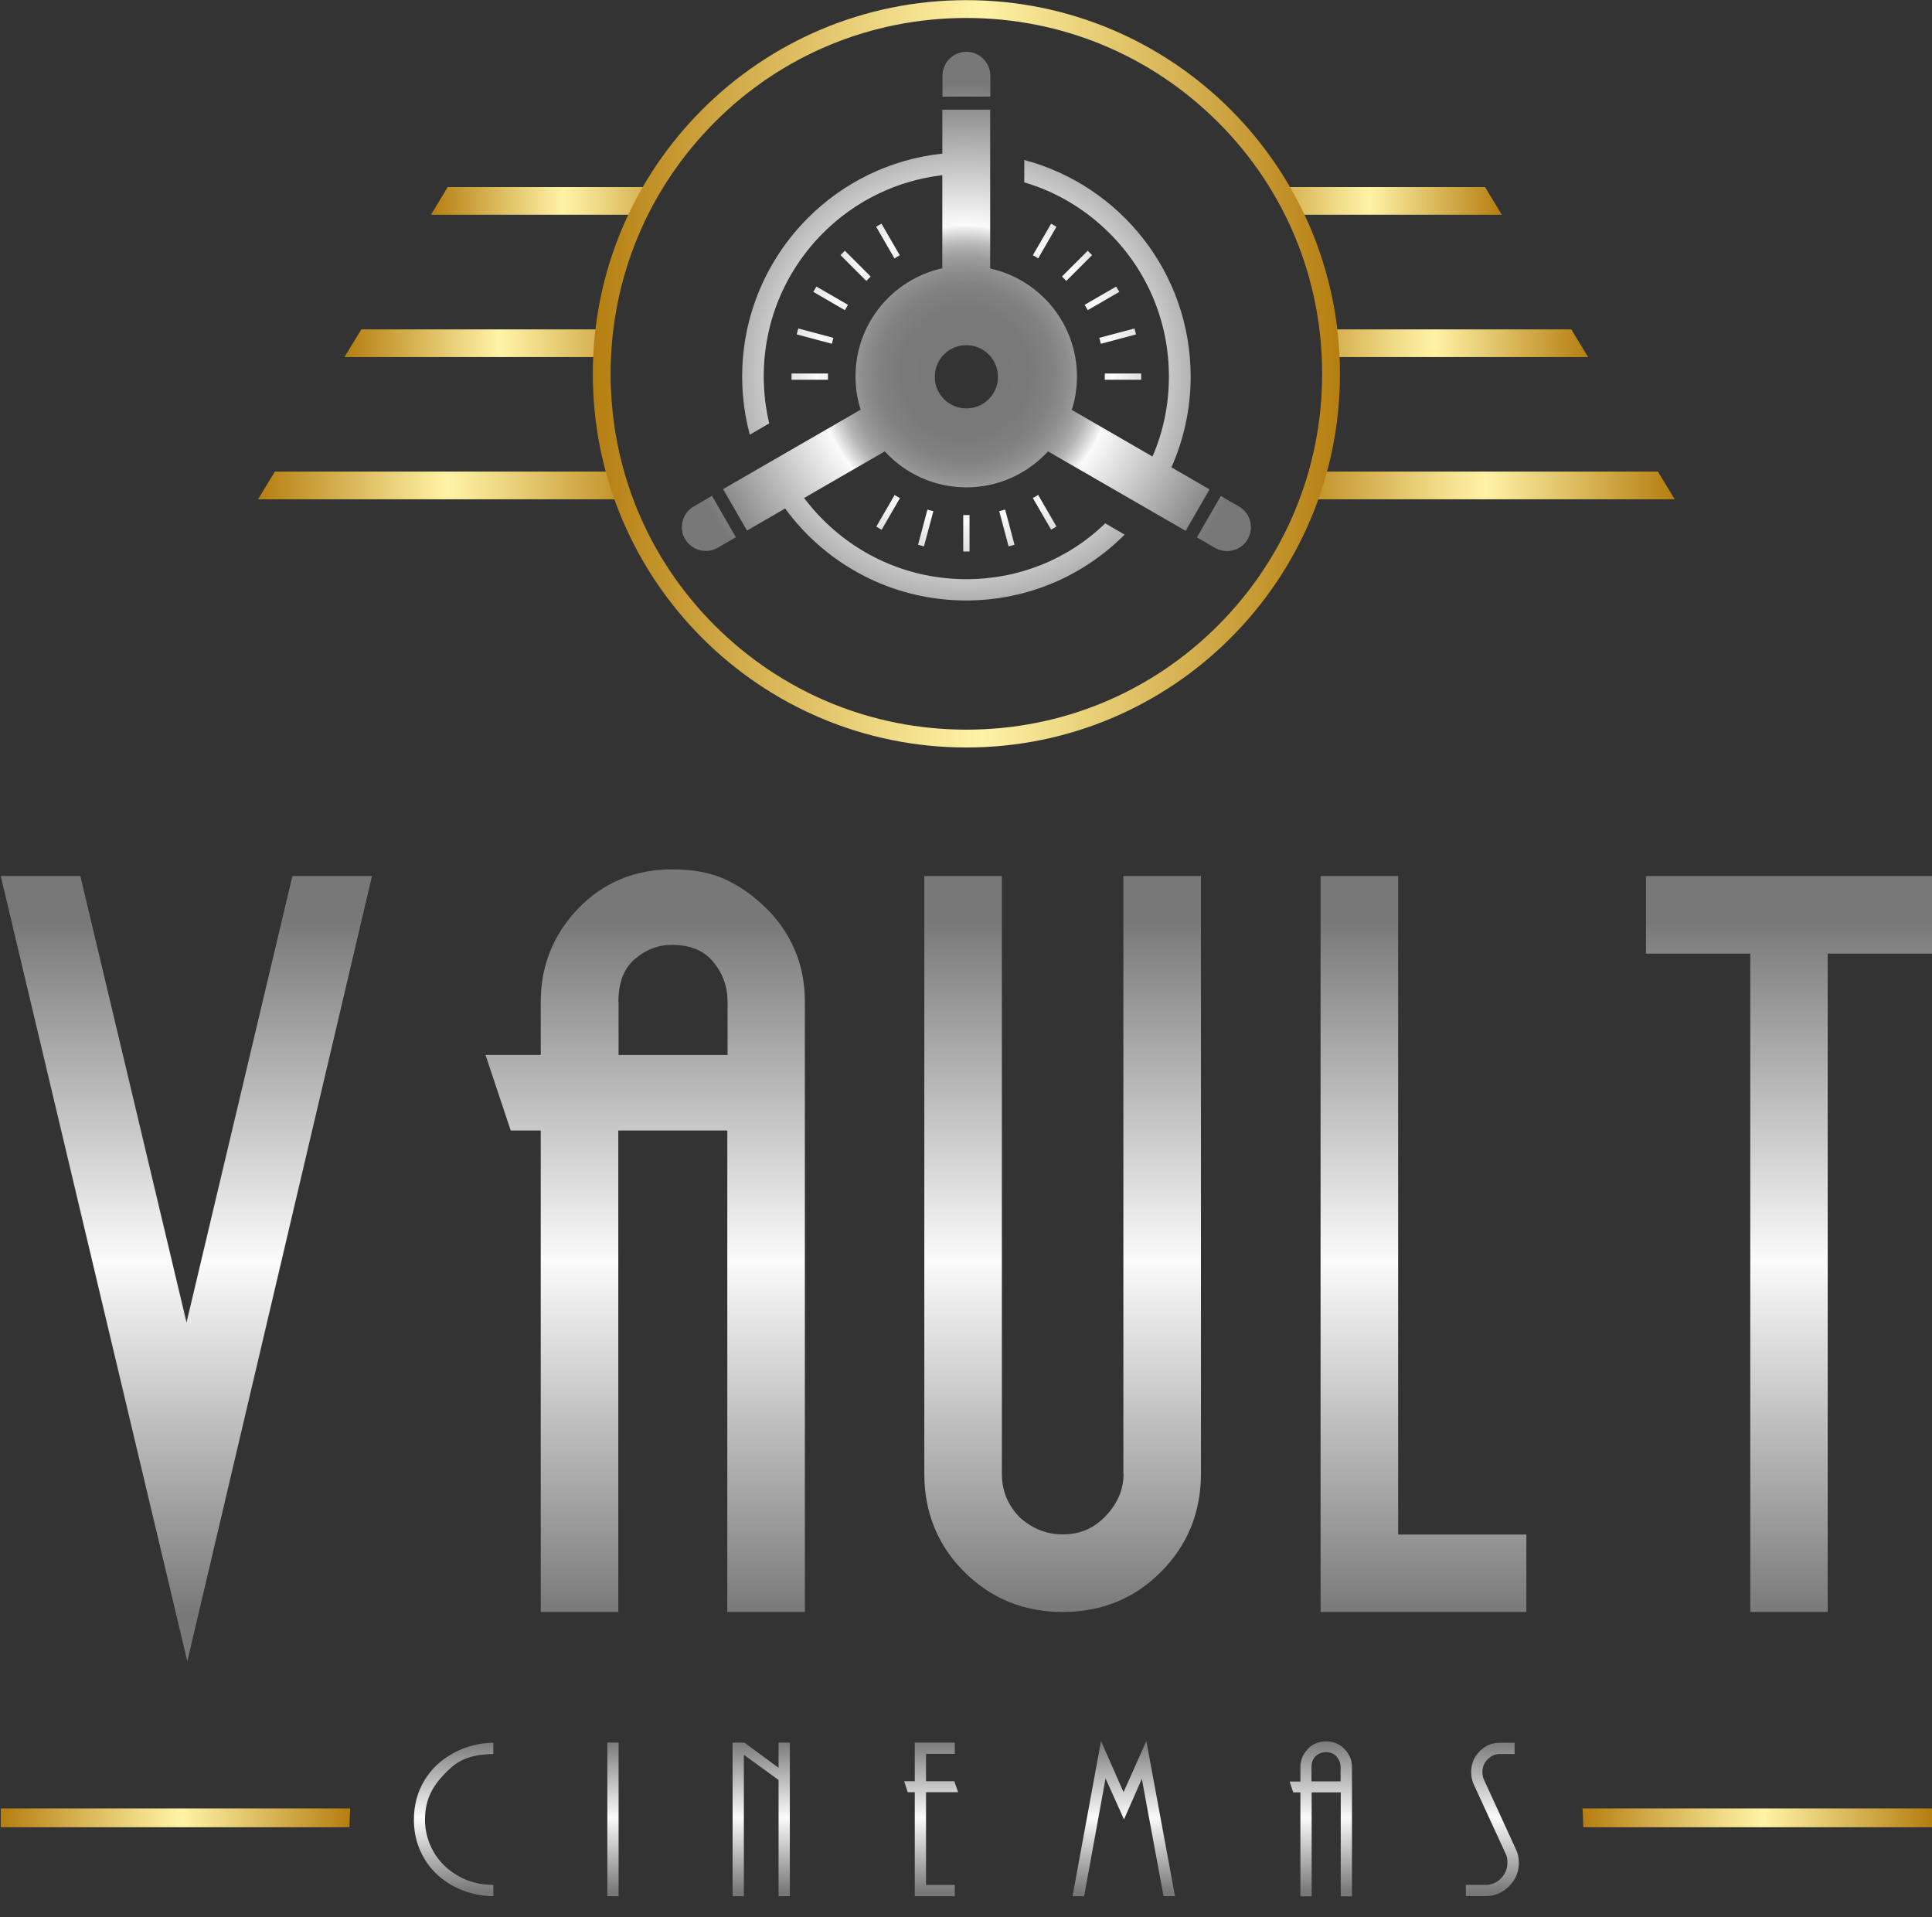 <?xml version="1.0" encoding="UTF-8"?>
<svg id="Layer_1" data-name="Layer 1" xmlns="http://www.w3.org/2000/svg" xmlns:xlink="http://www.w3.org/1999/xlink" viewBox="0 0 1032.15 1024">
  <rect x="0" y="0" width="1032.15" height="1024" fill="#333333" stroke="none"/>
  <defs>
    <style>
      .cls-1 {
        fill: none;
      }

      .cls-2 {
        fill: url(#radial-gradient-7);
      }

      .cls-3 {
        fill: url(#radial-gradient-6);
      }

      .cls-4 {
        fill: url(#radial-gradient-5);
      }

      .cls-5 {
        fill: url(#radial-gradient-4);
      }

      .cls-6 {
        fill: url(#radial-gradient-9);
      }

      .cls-7 {
        fill: url(#radial-gradient-8);
      }

      .cls-8 {
        fill: url(#radial-gradient-3);
      }

      .cls-9 {
        fill: url(#radial-gradient-2);
      }

      .cls-10 {
        fill: url(#linear-gradient-8);
      }

      .cls-11 {
        fill: url(#linear-gradient-7);
      }

      .cls-12 {
        fill: url(#linear-gradient-5);
      }

      .cls-13 {
        fill: url(#linear-gradient-6);
      }

      .cls-14 {
        fill: url(#linear-gradient-9);
      }

      .cls-15 {
        fill: url(#linear-gradient-4);
      }

      .cls-16 {
        fill: url(#linear-gradient-3);
      }

      .cls-17 {
        fill: url(#linear-gradient-2);
      }

      .cls-18 {
        fill: url(#radial-gradient);
      }

      .cls-19 {
        fill: url(#linear-gradient);
      }

      .cls-20 {
        fill: url(#radial-gradient-16);
      }

      .cls-21 {
        fill: url(#radial-gradient-12);
      }

      .cls-22 {
        fill: url(#radial-gradient-14);
      }

      .cls-23 {
        fill: url(#radial-gradient-13);
      }

      .cls-24 {
        fill: url(#radial-gradient-10);
      }

      .cls-25 {
        fill: url(#radial-gradient-17);
      }

      .cls-26 {
        fill: url(#radial-gradient-19);
      }

      .cls-27 {
        fill: url(#radial-gradient-11);
      }

      .cls-28 {
        fill: url(#radial-gradient-18);
      }

      .cls-29 {
        fill: url(#radial-gradient-15);
      }

      .cls-30 {
        fill: url(#linear-gradient-10);
      }

      .cls-31 {
        fill: url(#linear-gradient-11);
      }

      .cls-32 {
        fill: url(#linear-gradient-12);
      }

      .cls-33 {
        fill: url(#linear-gradient-13);
      }

      .cls-34 {
        fill: url(#linear-gradient-19);
      }

      .cls-35 {
        fill: url(#linear-gradient-14);
      }

      .cls-36 {
        fill: url(#linear-gradient-21);
      }

      .cls-37 {
        fill: url(#linear-gradient-20);
      }

      .cls-38 {
        fill: url(#linear-gradient-22);
      }

      .cls-39 {
        fill: url(#linear-gradient-23);
      }

      .cls-40 {
        fill: url(#linear-gradient-25);
      }

      .cls-41 {
        fill: url(#linear-gradient-15);
      }

      .cls-42 {
        fill: url(#linear-gradient-16);
      }

      .cls-43 {
        fill: url(#linear-gradient-17);
      }

      .cls-44 {
        fill: url(#linear-gradient-18);
      }

      .cls-45 {
        fill: url(#linear-gradient-27);
      }

      .cls-46 {
        fill: url(#linear-gradient-24);
      }

      .cls-47 {
        fill: url(#linear-gradient-26);
      }
    </style>
    <linearGradient id="linear-gradient" x1="-5.35" y1="1032.59" x2="-4.18" y2="1032.59" gradientTransform="translate(71676.84 1299.47) rotate(90) scale(69.18)" gradientUnits="userSpaceOnUse">
      <stop offset="0" stop-color="#787878"/>
      <stop offset=".51" stop-color="#fbfbfb"/>
      <stop offset="1" stop-color="#787878"/>
    </linearGradient>
    <linearGradient id="linear-gradient-2" x1="-5.35" y1="1032.41" x2="-4.18" y2="1032.41" gradientTransform="translate(71749.5 1299.47) rotate(90) scale(69.18)" xlink:href="#linear-gradient"/>
    <linearGradient id="linear-gradient-3" x1="-5.35" y1="1032.24" x2="-4.18" y2="1032.24" gradientTransform="translate(71817.07 1299.47) rotate(90) scale(69.18)" xlink:href="#linear-gradient"/>
    <linearGradient id="linear-gradient-4" x1="-5.35" y1="1032.05" x2="-4.18" y2="1032.05" gradientTransform="translate(71894.53 1299.47) rotate(90) scale(69.18)" xlink:href="#linear-gradient"/>
    <linearGradient id="linear-gradient-5" x1="-5.35" y1="1031.83" x2="-4.18" y2="1031.83" gradientTransform="translate(71982.36 1299.47) rotate(90) scale(69.18)" xlink:href="#linear-gradient"/>
    <linearGradient id="linear-gradient-6" x1="-5.35" y1="1031.6" x2="-4.18" y2="1031.6" gradientTransform="translate(72072.03 1299.47) rotate(90) scale(69.18)" xlink:href="#linear-gradient"/>
    <linearGradient id="linear-gradient-7" x1="-5.35" y1="1031.41" x2="-4.18" y2="1031.41" gradientTransform="translate(72150.39 1299.47) rotate(90) scale(69.18)" xlink:href="#linear-gradient"/>
    <linearGradient id="linear-gradient-8" x1="99.57" y1="163.18" x2="99.57" y2="534.42" gradientTransform="translate(0 1026) scale(1 -1)" xlink:href="#linear-gradient"/>
    <linearGradient id="linear-gradient-9" x1="344.68" y1="163.18" x2="344.68" y2="534.42" gradientTransform="translate(0 1026) scale(1 -1)" xlink:href="#linear-gradient"/>
    <linearGradient id="linear-gradient-10" x1="567.7" y1="163.18" x2="567.7" y2="534.42" gradientTransform="translate(0 1026) scale(1 -1)" xlink:href="#linear-gradient"/>
    <linearGradient id="linear-gradient-11" x1="760.47" y1="163.18" x2="760.47" y2="534.42" gradientTransform="translate(0 1026) scale(1 -1)" xlink:href="#linear-gradient"/>
    <linearGradient id="linear-gradient-12" x1="955.75" y1="163.18" x2="955.75" y2="534.42" gradientTransform="translate(0 1026) scale(1 -1)" xlink:href="#linear-gradient"/>
    <radialGradient id="radial-gradient" cx="515.7" cy="826.85" fx="515.7" fy="826.85" r="154.52" gradientTransform="translate(0 1026) scale(1 -1)" gradientUnits="userSpaceOnUse">
      <stop offset="0" stop-color="#787878"/>
      <stop offset=".51" stop-color="#fbfbfb"/>
      <stop offset="1" stop-color="#787878"/>
    </radialGradient>
    <radialGradient id="radial-gradient-2" cx="515.7" fx="515.7" r="154.52" xlink:href="#radial-gradient"/>
    <radialGradient id="radial-gradient-3" cx="515.7" cy="826.85" fx="515.7" fy="826.85" r="154.52" xlink:href="#radial-gradient"/>
    <radialGradient id="radial-gradient-4" cx="515.7" cy="826.85" fx="515.7" fy="826.85" r="154.52" xlink:href="#radial-gradient"/>
    <radialGradient id="radial-gradient-5" r="154.52" xlink:href="#radial-gradient"/>
    <radialGradient id="radial-gradient-6" cx="515.7" cy="826.85" fx="515.7" fy="826.85" r="154.52" xlink:href="#radial-gradient"/>
    <radialGradient id="radial-gradient-7" cx="515.7" cy="826.85" fx="515.7" fy="826.85" r="154.52" xlink:href="#radial-gradient"/>
    <radialGradient id="radial-gradient-8" cx="515.7" cy="826.85" fx="515.7" fy="826.85" r="154.52" xlink:href="#radial-gradient"/>
    <radialGradient id="radial-gradient-9" cx="515.7" cy="826.85" fx="515.7" fy="826.85" r="154.52" xlink:href="#radial-gradient"/>
    <radialGradient id="radial-gradient-10" cx="515.7" cy="826.85" fx="515.7" fy="826.85" r="154.52" xlink:href="#radial-gradient"/>
    <radialGradient id="radial-gradient-11" cx="515.7" cy="826.85" fx="515.7" fy="826.85" r="154.52" xlink:href="#radial-gradient"/>
    <radialGradient id="radial-gradient-12" cx="515.7" fx="515.7" r="154.52" xlink:href="#radial-gradient"/>
    <radialGradient id="radial-gradient-13" cx="515.7" fx="515.7" r="154.52" xlink:href="#radial-gradient"/>
    <radialGradient id="radial-gradient-14" cx="515.7" fx="515.7" r="154.52" xlink:href="#radial-gradient"/>
    <radialGradient id="radial-gradient-15" cx="515.7" fx="515.7" r="154.52" xlink:href="#radial-gradient"/>
    <radialGradient id="radial-gradient-16" cx="515.7" cy="826.85" fx="515.7" fy="826.85" r="154.52" gradientTransform="translate(0 1026) scale(1 -1)" gradientUnits="userSpaceOnUse">
      <stop offset="0" stop-color="#787878"/>
      <stop offset=".22" stop-color="#7a7a7a"/>
      <stop offset=".3" stop-color="#818181"/>
      <stop offset=".35" stop-color="#8c8c8c"/>
      <stop offset=".4" stop-color="#9d9d9d"/>
      <stop offset=".44" stop-color="#b3b3b3"/>
      <stop offset=".47" stop-color="#cfcfcf"/>
      <stop offset=".5" stop-color="#eee"/>
      <stop offset=".51" stop-color="#fbfbfb"/>
      <stop offset="1" stop-color="#787878"/>
    </radialGradient>
    <radialGradient id="radial-gradient-17" cx="515.7" cy="826.85" fx="515.7" fy="826.85" r="154.52" xlink:href="#radial-gradient"/>
    <radialGradient id="radial-gradient-18" cx="515.7" fx="515.7" r="154.52" xlink:href="#radial-gradient"/>
    <radialGradient id="radial-gradient-19" cx="515.7" cy="826.85" fx="515.7" fy="826.85" r="154.52" xlink:href="#radial-gradient"/>
    <linearGradient id="linear-gradient-13" x1="659.43" y1="918.61" x2="796.6" y2="918.61" gradientTransform="translate(0 1026) scale(1 -1)" gradientUnits="userSpaceOnUse">
      <stop offset="0" stop-color="#b57e10"/>
      <stop offset=".13" stop-color="#c99d38"/>
      <stop offset=".4" stop-color="#f0db87"/>
      <stop offset=".52" stop-color="#fff3a6"/>
      <stop offset="1" stop-color="#b57e10"/>
    </linearGradient>
    <linearGradient id="linear-gradient-14" x1="655.21" y1="918.7" x2="802.32" y2="918.7" xlink:href="#linear-gradient-13"/>
    <linearGradient id="linear-gradient-15" x1="679.45" y1="842.71" x2="842.78" y2="842.71" xlink:href="#linear-gradient-13"/>
    <linearGradient id="linear-gradient-16" x1="676.26" y1="842.67" x2="848.5" y2="842.67" xlink:href="#linear-gradient-13"/>
    <linearGradient id="linear-gradient-17" x1="686.7" y1="766.77" x2="888.97" y2="766.77" xlink:href="#linear-gradient-13"/>
    <linearGradient id="linear-gradient-18" x1="684.21" y1="766.73" x2="894.69" y2="766.73" xlink:href="#linear-gradient-13"/>
    <linearGradient id="linear-gradient-19" x1="1640.23" x2="1777.39" gradientTransform="translate(2013.34 1026) rotate(-180)" xlink:href="#linear-gradient-13"/>
    <linearGradient id="linear-gradient-20" x1="1636" y1="918.7" x2="1783.11" y2="918.7" gradientTransform="translate(2013.34 1026) rotate(-180)" xlink:href="#linear-gradient-13"/>
    <linearGradient id="linear-gradient-21" x1="1660.24" y1="842.71" x2="1823.58" y2="842.71" gradientTransform="translate(2013.34 1026) rotate(-180)" xlink:href="#linear-gradient-13"/>
    <linearGradient id="linear-gradient-22" x1="1657.06" y1="842.67" x2="1829.3" y2="842.67" gradientTransform="translate(2013.34 1026) rotate(-180)" xlink:href="#linear-gradient-13"/>
    <linearGradient id="linear-gradient-23" x1="1667.49" y1="766.77" x2="1869.76" y2="766.77" gradientTransform="translate(2013.34 1026) rotate(-180)" xlink:href="#linear-gradient-13"/>
    <linearGradient id="linear-gradient-24" x1="1665" y1="766.73" x2="1875.48" y2="766.73" gradientTransform="translate(2013.34 1026) rotate(-180)" xlink:href="#linear-gradient-13"/>
    <linearGradient id="linear-gradient-25" x1=".4" y1="55.08" x2="187.12" y2="55.08" xlink:href="#linear-gradient-13"/>
    <linearGradient id="linear-gradient-26" x1="845.43" y1="55.08" x2="1032.15" y2="55.08" xlink:href="#linear-gradient-13"/>
    <linearGradient id="linear-gradient-27" x1="316.69" y1="826.34" x2="715.86" y2="826.34" xlink:href="#linear-gradient-13"/>
  </defs>
  <g>
    <path class="cls-1" d="M708.34,936.59c-1.84,0-3.34.58-4.76,1.84-1.34,1.17-2.09,2.92-2.09,5.35v6.77h13.87v-6.77c0-1.92-.58-3.59-1.84-5.01-1.17-1.42-2.84-2.17-5.18-2.17Z"/>
    <path class="cls-19" d="M226.72,950.96c-3.76,6.27-5.6,13.28-5.6,21.05s1.92,14.62,5.68,20.89c3.76,6.27,9.02,11.11,15.62,14.62,6.52,3.43,13.53,5.18,21.14,5.26v-6.01c-6.93-.08-13.2-1.59-18.71-4.76-5.6-3.17-10.03-7.44-13.12-12.78s-4.68-11.11-4.68-17.21c0-5.43,1-10.28,3.17-14.62,2.09-4.34,5.76-8.86,11.03-13.53,5.26-4.68,12.7-7.02,22.31-7.02v-6.01c-7.52.08-14.54,1.84-21.14,5.43-6.77,3.59-11.95,8.44-15.71,14.7Z"/>
    <rect class="cls-17" x="324.46" y="930.74" width="6.02" height="82.04"/>
    <polygon class="cls-16" points="391.38 930.74 391.38 1012.78 397.4 1012.78 397.4 937.25 415.94 950.7 415.94 1012.78 421.96 1012.78 421.96 930.74 415.94 930.74 415.94 943.35 415.94 944.19 397.65 930.74 391.38 930.74"/>
    <polygon class="cls-15" points="511.85 957.22 509.84 951.37 494.72 951.37 494.72 937.17 494.72 936.75 510.09 936.75 510.09 930.74 488.71 930.74 488.71 951.37 483.03 951.37 484.95 957.22 488.71 957.22 488.71 1012.78 510.09 1012.78 510.09 1006.76 494.72 1006.76 494.72 957.22 511.85 957.22"/>
    <polygon class="cls-12" points="600.24 957.22 588.21 929.9 573 1012.78 579.18 1012.78 590.63 949.87 600.49 971.76 610.01 950.12 621.62 1012.78 627.72 1012.78 612.43 929.9 600.24 957.22"/>
    <path class="cls-13" d="M718.11,934c-1.34-1.34-2.76-2.26-4.26-2.92-1.5-.67-3.26-1-5.43-1-3.93,0-7.18,1.34-9.77,4.09s-3.93,5.93-3.93,9.77v7.6h-5.76l1.92,5.76h3.84v55.56h6.01v-55.56h15.54v55.56h6.01v-68.92c0-2.01-.33-3.84-1.09-5.43-.75-1.75-1.75-3.26-3.09-4.51ZM716.19,951.04v.42h-15.54v-7.6c0-2.59.75-4.59,2.34-6.01,1.5-1.34,3.34-2.01,5.35-2.01,2.51,0,4.51.84,5.85,2.51,1.34,1.59,2.01,3.51,2.01,5.6v7.1h0Z"/>
    <path class="cls-11" d="M809.84,987.71h0l-17.21-37.51h0c-.42-1.09-.67-2.34-.67-3.76,0-2.76,1-5.01,2.84-6.85,1.92-1.84,4.09-2.76,6.68-2.76h7.69v-6.01h-7.77c-4.34,0-7.94,1.5-10.94,4.59s-4.51,6.77-4.51,10.94c0,2.34.42,4.51,1.25,6.43l17.46,37.93h0c.5,1.17.67,2.59.67,4.34,0,3.01-1.17,5.76-3.34,8.1-2.26,2.34-5.01,3.59-8.27,3.59h-10.61v6.01h10.61c4.85,0,8.94-1.75,12.45-5.26,3.51-3.51,5.26-7.6,5.26-12.45,0-2.76-.5-5.18-1.59-7.35Z"/>
  </g>
  <g>
    <polygon class="cls-10" points="99.65 706.34 42.93 467.91 .4 467.91 100.07 887.3 198.73 467.91 156.21 467.91 99.65 706.34"/>
    <path class="cls-14" d="M408.84,484.62c-6.68-6.52-13.95-11.53-21.55-15.04-7.77-3.51-17.21-5.26-28.07-5.26-20.05,0-36.93,7.02-50.29,20.89-13.28,13.78-20.05,30.58-20.05,49.87v28.4h-29.49l13.45,40.35h16.04v257.14h41.44v-257.14h58.23v257.14h41.44v-325.9c0-10.11-1.84-19.55-5.51-27.99-3.59-8.35-8.86-15.96-15.62-22.47ZM330.39,535.17c0-10.19,2.76-17.63,8.52-22.72,5.93-5.18,12.53-7.77,20.13-7.77,9.69,0,16.88,2.92,21.89,8.94,5.26,6.35,7.77,13.37,7.77,21.47v28.4h-58.23v-28.32h-.08Z"/>
    <path class="cls-30" d="M600.24,787.13c0,8.35-3.09,15.71-9.44,22.47-6.27,6.68-13.78,9.94-23.06,9.94-8.44,0-15.87-2.92-22.64-8.77-6.6-6.6-9.86-14.37-9.86-23.64v-319.21h-41.44v319.21c0,20.63,7.18,38.35,21.39,52.46,14.2,14.2,31.83,21.39,52.55,21.39s38.35-7.18,52.46-21.39c14.2-14.2,21.39-31.83,21.39-52.46v-319.21h-41.44v319.21h.08Z"/>
    <polygon class="cls-31" points="746.94 467.91 705.5 467.91 705.5 860.98 815.44 860.98 815.44 819.63 746.94 819.63 746.94 467.91"/>
    <polygon class="cls-32" points="879.35 467.91 879.35 509.35 935.07 509.35 935.07 860.98 976.43 860.98 976.43 509.35 1032.15 509.35 1032.15 467.91 879.35 467.91"/>
  </g>
  <g>
    <path class="cls-18" d="M463.98,148.87l1.17-1.17-13.78-13.78c-.42.33-.75.75-1.17,1.17l-1.17,1.17,13.78,13.78c.42-.33.75-.75,1.17-1.17Z"/>
    <path class="cls-9" d="M453.03,162.82l-16.88-9.77c-.58.92-1.09,1.92-1.67,2.84l16.88,9.77c.58-1,1.09-1.92,1.67-2.84Z"/>
    <path class="cls-8" d="M445.26,180.45l-18.8-5.01c-.33,1.09-.58,2.09-.84,3.17l18.88,5.01c.17-1.09.42-2.09.75-3.17Z"/>
    <path class="cls-5" d="M442.34,201.16v-1.67h-19.47v3.34h19.47v-1.67Z"/>
    <path class="cls-4" d="M468.16,281.28c.92.58,1.92,1.09,2.84,1.67l9.77-16.88c-.92-.5-1.92-1.09-2.84-1.67l-9.77,16.88Z"/>
    <path class="cls-3" d="M490.46,290.97c1.09.33,2.09.58,3.17.84l5.01-18.8c-1.09-.25-2.17-.5-3.17-.84l-5.01,18.8Z"/>
    <path class="cls-2" d="M516.28,275.1h-1.67v19.47h3.34v-19.47h-1.67Z"/>
    <path class="cls-7" d="M533.82,273.01l5.01,18.8c1.09-.25,2.09-.58,3.17-.84l-5.01-18.8c-1.09.25-2.09.58-3.17.84Z"/>
    <path class="cls-6" d="M551.78,265.99l9.77,16.88c1-.5,1.92-1.09,2.84-1.67l-9.77-16.88c-.92.67-1.84,1.17-2.84,1.67Z"/>
    <path class="cls-24" d="M590.21,201.16v1.67h19.47v-3.34h-19.47v1.67Z"/>
    <path class="cls-27" d="M588.12,183.62l18.8-5.01c-.25-1.09-.58-2.09-.84-3.17l-18.8,5.01c.25,1.09.58,2.09.84,3.17Z"/>
    <path class="cls-21" d="M581.1,165.66l16.88-9.77c-.5-.92-1.09-1.92-1.67-2.84l-16.88,9.77c.58.92,1.17,1.84,1.67,2.84Z"/>
    <path class="cls-23" d="M569.66,150.04l13.78-13.78c-.33-.42-.75-.75-1.17-1.17l-1.17-1.17-13.78,13.78c.42.33.75.75,1.17,1.17l1.17,1.17Z"/>
    <path class="cls-22" d="M564.4,121.13c-.92-.58-1.92-1.09-2.84-1.67l-9.77,16.88c1,.5,1.92,1.09,2.84,1.67l9.77-16.88Z"/>
    <path class="cls-29" d="M480.69,136.34l-9.77-16.88c-1,.5-1.92,1.09-2.84,1.67l9.77,16.88c.92-.58,1.92-1.17,2.84-1.67Z"/>
    <path class="cls-20" d="M516.28,309.35c-28.91,0-56.06-11.28-76.52-31.66-3.68-3.68-7.1-7.6-10.19-11.7l43.11-24.9c10.78,11.78,26.32,19.21,43.61,19.21s32.75-7.44,43.61-19.21l12.28,7.1,61.24,35.34,12.78-22.14-20.38-11.78c6.6-14.79,10.28-31.24,10.28-48.45,0-55.47-37.68-102.09-88.89-115.71v11.95c17.04,5.01,32.66,14.29,45.61,27.23,20.47,20.47,31.66,47.62,31.66,76.52,0,14.95-3.01,29.41-8.77,42.69l-43.11-24.9c1.75-5.6,2.76-11.61,2.76-17.79,0-28.24-19.8-51.88-46.37-57.73V58.56h-25.56v23.48c-27.99,3.01-53.05,15.54-71.85,34.42-21.64,21.64-35.09,51.63-35.09,84.63,0,10.78,1.42,21.22,4.09,31.08l10.36-6.02c-1.92-8.1-2.92-16.54-2.92-25.15,0-28.91,11.28-56.06,31.66-76.52,17.38-17.38,39.68-28.07,63.74-30.91v49.71c-26.48,5.85-46.37,29.49-46.37,57.73,0,6.18.92,12.2,2.76,17.79l-12.28,7.1-61.24,35.34,12.78,22.14,20.38-11.78c21.8,29.82,56.98,49.12,96.66,49.12,33.08,0,62.99-13.37,84.63-35.09l.08-.08-10.36-6.02c-20.05,19.38-46.28,29.82-74.19,29.82ZM516.28,184.37c9.27,0,16.88,7.52,16.88,16.88s-7.52,16.88-16.88,16.88-16.88-7.52-16.88-16.88,7.52-16.88,16.88-16.88Z"/>
    <path class="cls-25" d="M529.06,40.43c0-4.51-2.34-8.44-5.85-10.69-2.01-1.34-4.34-2.09-6.93-2.09-3.51,0-6.68,1.42-9.02,3.76s-3.76,5.51-3.76,9.02v11.19h25.56v-11.19Z"/>
    <path class="cls-28" d="M370.66,270.5c-1,.58-1.92,1.25-2.67,2.01-2.26,2.26-3.51,5.26-3.68,8.35-.17,2.42.33,4.85,1.67,7.02,3.51,6.1,11.36,8.19,17.46,4.68l9.69-5.6-12.78-22.14-9.69,5.68Z"/>
    <path class="cls-26" d="M649.11,292.64c3.93,2.26,8.44,2.17,12.2.33,1.17-.58,2.26-1.34,3.26-2.34.75-.75,1.42-1.67,2.01-2.67,3.51-6.1,1.42-13.95-4.68-17.46l-9.69-5.6-12.78,22.14,9.69,5.6Z"/>
  </g>
  <g>
    <g>
      <path class="cls-33" d="M689.29,110.86h107.27l-4.26-6.93h-107.1c1.25,2.34,2.67,4.59,4.09,6.93Z"/>
      <path class="cls-35" d="M691.46,114.7h110.86l-8.94-14.79h-109.69c1.67,5.35,5.26,9.86,7.77,14.79Z"/>
    </g>
    <g>
      <path class="cls-41" d="M710.76,186.8h132l-4.26-7.02h-128.91c.5,2.34.84,4.68,1.17,7.02Z"/>
      <path class="cls-42" d="M711.18,190.72h137.26l-9.02-14.79h-130.74c1.25,4.85,2.09,9.77,2.51,14.79Z"/>
    </g>
    <g>
      <path class="cls-43" d="M700.49,260.65c-.33.67-.58,1.42-.84,2.09h189.31l-4.26-7.02h-182.71c-.33,1.67-.84,3.34-1.5,4.93Z"/>
      <path class="cls-44" d="M700.49,260.65c-.84,2.01-1.59,4.01-2.34,6.02h196.57l-9.02-14.79h-182.87c-.58,2.92-1.09,5.93-2.34,8.77Z"/>
      <path class="cls-34" d="M343.26,110.86h-107.27l4.26-6.93h107.1c-1.25,2.34-2.67,4.59-4.09,6.93Z"/>
      <path class="cls-37" d="M341.09,114.7h-110.86l8.94-14.79h109.69c-1.67,5.35-5.26,9.86-7.77,14.79Z"/>
      <path class="cls-36" d="M321.79,186.8h-132l4.26-7.02h128.91c-.5,2.34-.84,4.68-1.17,7.02Z"/>
      <path class="cls-38" d="M321.37,190.72h-137.34l9.02-14.79h130.74c-1.17,4.85-2,9.77-2.42,14.79Z"/>
      <path class="cls-39" d="M332.07,260.65c.33.67.58,1.42.84,2.09h-189.31l4.26-7.02h182.71c.33,1.67.84,3.34,1.5,4.93Z"/>
      <path class="cls-46" d="M332.07,260.65c.84,2.01,1.59,4.01,2.34,6.02h-196.57l9.02-14.79h182.87c.58,2.92,1.09,5.93,2.34,8.77Z"/>
    </g>
  </g>
  <g>
    <path class="cls-40" d="M.4,965.91v10.03h186.3l.08-2.59c0-1.59.08-3.09.17-4.68l.17-2.76H.4Z"/>
    <path class="cls-47" d="M1032.15,965.91v10.03h-186.3l-.08-2.59c0-1.59-.08-3.09-.17-4.68l-.17-2.76h186.72Z"/>
  </g>
  <path class="cls-45" d="M516.28,9.6c50.79,0,98.5,19.8,134.42,55.64,35.92,35.84,55.64,83.63,55.64,134.42s-19.8,98.5-55.64,134.42c-35.92,35.92-83.63,55.64-134.42,55.64s-98.5-19.8-134.42-55.64c-35.92-35.92-55.64-83.63-55.64-134.42s19.8-98.5,55.64-134.42,83.63-55.64,134.42-55.64M516.28.08c-110.28,0-199.58,89.39-199.58,199.58s89.31,199.58,199.58,199.58,199.58-89.39,199.58-199.58S626.55.08,516.28.08h0Z"/>
</svg>